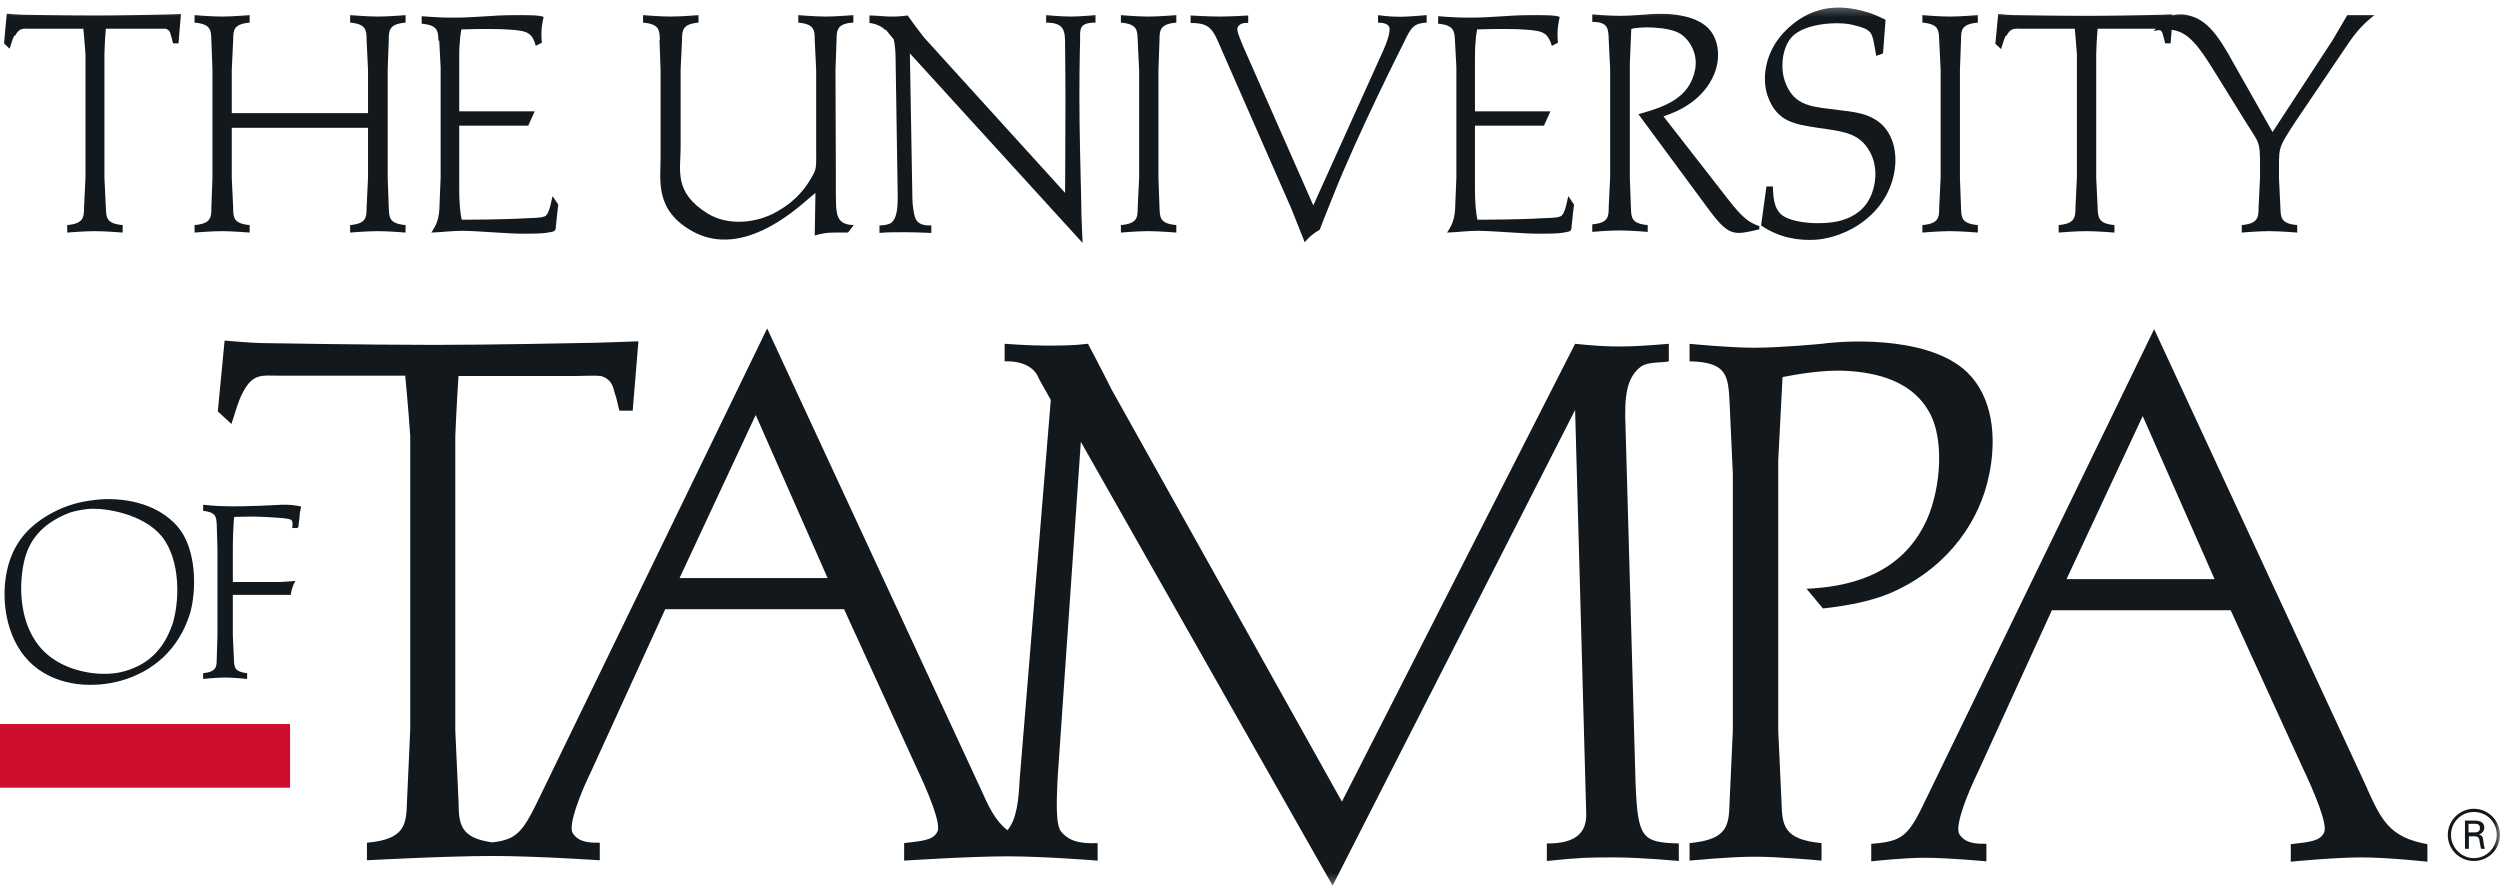 <svg width="219" height="78" viewBox="0 0 219 78" fill="none" xmlns="http://www.w3.org/2000/svg">
<g clip-path="url(#clip0_29399_52616)">
<path d="M25.409 63.423H0V69H25.409V63.423Z" fill="#CE0E2D"/>
<mask id="mask0_29399_52616" style="mask-type:luminance" maskUnits="userSpaceOnUse" x="0" y="0" width="219" height="78">
<path d="M219 0.353H0V77.647H219V0.353Z" fill="white"/>
</mask>
<g mask="url(#mask0_29399_52616)">
<path d="M106.962 4.238L113.134 18.306C113.573 19.402 114.294 21.22 114.294 21.22C114.294 21.22 114.67 20.781 114.92 20.593C115.171 20.373 115.609 20.123 115.609 20.123C115.609 20.123 116.33 18.243 116.8 17.115C118.93 11.726 122.972 3.737 122.972 3.737C123.63 2.327 123.881 2.045 124.977 1.982V1.324C123.097 1.481 122.314 1.543 120.716 1.324V1.982C121.218 1.982 121.531 2.107 121.656 2.295C121.907 2.64 121.437 3.831 121.186 4.395L115.045 17.992L108.936 4.144C108.56 3.235 108.278 2.609 108.435 2.358C108.623 2.013 109.093 1.982 109.343 2.013V1.355C109.343 1.355 107.808 1.449 106.868 1.449C105.866 1.449 104.299 1.355 104.299 1.355V2.013C106.054 2.013 106.242 2.577 106.994 4.301" fill="#12181C"/>
<path d="M103.046 20.373V19.716C101.605 19.59 101.605 19.058 101.573 18.18L101.479 15.58V6.118L101.573 3.517C101.573 2.64 101.605 2.107 103.046 1.982V1.324C103.046 1.324 101.542 1.449 100.571 1.449C99.6 1.449 98.19 1.324 98.19 1.324V1.982C99.631 2.107 99.631 2.64 99.662 3.517L99.788 6.118V15.58L99.662 18.18C99.662 19.058 99.631 19.59 98.19 19.716V20.373C98.19 20.373 99.662 20.248 100.571 20.248C101.542 20.248 103.046 20.373 103.046 20.373Z" fill="#12181C"/>
<path d="M77.574 2.577L78.295 3.455C78.389 3.862 78.451 4.551 78.451 4.959L78.639 17.115C78.639 17.961 78.639 19.152 78.013 19.559C77.794 19.684 77.355 19.747 77.042 19.747V20.405C77.668 20.342 78.389 20.342 79.266 20.342C80.143 20.342 81.585 20.405 81.585 20.405V19.747C81.24 19.747 80.394 19.81 80.143 18.995C80.049 18.682 79.924 17.961 79.924 17.303L79.705 4.677L92.895 19.152C93.647 19.966 94.837 21.282 94.837 21.282C94.837 21.282 94.712 18.901 94.712 17.491C94.649 14.891 94.555 11.319 94.555 8.468C94.555 5.617 94.618 3.486 94.618 3.486C94.618 2.577 94.493 1.982 95.965 1.982V1.324C95.965 1.324 94.618 1.449 93.772 1.449C92.926 1.449 91.642 1.324 91.642 1.324V1.982C93.334 1.982 93.302 2.797 93.302 4.081C93.302 4.081 93.334 6.713 93.334 8.405C93.334 11.695 93.302 16.896 93.302 16.896L80.958 3.298C80.958 3.298 79.955 2.013 79.517 1.355C77.919 1.575 77.198 1.355 76.164 1.355V2.013C76.791 2.076 77.355 2.389 77.543 2.64" fill="#12181C"/>
<path d="M161.415 19.277C160.036 19.716 157.31 19.653 156.182 18.901C155.305 18.306 155.336 16.99 155.305 16.332H154.741L154.271 19.747C155.869 20.844 157.592 21.094 159.065 21C161.101 20.844 163.733 19.684 165.143 17.272C166.114 15.58 166.333 13.512 165.613 11.977C164.704 10.034 162.699 9.846 161.477 9.69L160.224 9.533C158.344 9.314 157.06 9.063 156.37 7.152C155.963 6.055 156.057 4.238 156.966 3.235C158.156 1.982 161.101 1.888 162.26 2.17C164.203 2.64 163.952 2.797 164.36 4.896L164.955 4.677L165.174 1.732C164.266 1.293 163.858 1.136 163.482 1.042C161.133 0.353 158.563 0.416 156.245 2.859C154.585 4.645 154.334 6.901 154.835 8.374C155.65 10.724 157.279 10.88 159.221 11.194L160.099 11.319C161.446 11.538 162.856 11.695 163.702 13.136C164.422 14.264 164.422 15.768 163.984 16.927C163.482 18.274 162.511 18.932 161.415 19.277Z" fill="#12181C"/>
<path d="M173.257 20.373V19.716C171.816 19.59 171.816 19.058 171.785 18.18L171.691 15.58V6.118L171.785 3.517C171.785 2.64 171.816 2.107 173.257 1.982V1.324C173.257 1.324 171.754 1.449 170.782 1.449C169.811 1.449 168.401 1.324 168.401 1.324V1.982C169.842 2.107 169.842 2.64 169.874 3.517L169.999 6.118V15.58L169.874 18.18C169.874 19.058 169.842 19.59 168.401 19.716V20.373C168.401 20.373 169.874 20.248 170.782 20.248C171.754 20.248 173.257 20.373 173.257 20.373Z" fill="#12181C"/>
<path d="M57.773 3.517L57.867 6.118V13.794C57.867 15.831 57.335 18.462 60.75 20.311C63.82 21.94 67.329 20.468 70.619 17.585L71.433 16.896L71.371 20.624C72.561 20.311 72.812 20.373 74.284 20.373L74.786 19.716C73.094 19.684 73.251 18.556 73.219 16.708V14.859L73.188 6.118L73.282 3.517C73.282 2.64 73.345 2.045 74.754 1.982V1.324C74.754 1.324 73.251 1.449 72.311 1.449C71.371 1.449 69.93 1.324 69.93 1.324V1.982C71.339 2.107 71.371 2.64 71.371 3.517L71.496 6.118V12.603C71.496 14.891 71.59 14.703 70.963 15.768C70.274 16.927 69.272 17.867 68.081 18.525C66.326 19.559 63.789 19.81 62.003 18.713C58.995 16.864 59.622 14.891 59.622 13.011V6.118L59.747 3.517C59.747 2.64 59.779 2.107 61.188 1.982V1.324C61.188 1.324 59.716 1.449 58.745 1.449C57.773 1.449 56.332 1.324 56.332 1.324V1.982C57.773 2.107 57.773 2.64 57.805 3.517" fill="#12181C"/>
<path d="M144.339 20.374V19.716C142.898 19.59 142.898 19.058 142.867 18.18L142.773 15.58V5.617L142.898 2.546C143.368 2.327 146.251 2.264 147.285 3.016C148.224 3.705 148.694 4.896 148.506 6.024C148.036 8.656 145.749 9.376 143.525 10.003L149.54 18.149C151.483 20.812 151.859 20.593 154.115 20.092V19.81C153.206 19.496 152.611 19.058 151.358 17.428L145.718 10.191C147.285 9.69 149.227 8.656 150.136 6.557C150.668 5.303 150.637 3.831 149.916 2.797C148.569 0.917 144.997 1.199 144.308 1.262C144.308 1.262 142.804 1.387 141.864 1.387C140.924 1.387 139.483 1.262 139.483 1.262V1.92C140.862 1.92 140.893 2.483 140.924 3.455L141.05 6.055V15.517L140.924 18.118C140.924 18.995 140.893 19.528 139.483 19.653V20.311C139.483 20.311 140.924 20.186 141.864 20.186C142.804 20.186 144.308 20.311 144.308 20.311" fill="#12181C"/>
<path d="M127.452 3.517L127.578 5.867V15.58L127.484 17.867C127.484 19.214 127.17 19.747 126.763 20.374C127.766 20.342 128.486 20.217 129.583 20.217C130.46 20.217 133.562 20.468 134.502 20.468C135.504 20.468 136.382 20.499 137.165 20.342C137.541 20.28 137.666 20.217 137.666 19.904C137.76 18.995 137.854 18.055 137.885 17.93L137.384 17.178C137.102 18.556 136.945 18.713 136.82 18.87C136.601 19.12 135.504 19.089 135.034 19.12C133.092 19.246 129.426 19.246 129.426 19.246C129.27 18.619 129.207 17.46 129.207 16.645V11.006H135.254L135.818 9.752H129.207V4.99C129.207 3.392 129.395 2.577 129.395 2.577C129.395 2.577 131.275 2.515 132.403 2.546C133.186 2.546 134.282 2.64 134.408 2.671C135.41 2.797 135.661 3.141 135.943 4.019L136.476 3.737C136.35 2.546 136.57 1.794 136.632 1.481C136.256 1.293 134.69 1.324 134.157 1.324C131.933 1.324 130.648 1.575 128.361 1.544C127.452 1.544 125.98 1.418 125.98 1.418V2.076C127.39 2.201 127.421 2.734 127.452 3.611" fill="#12181C"/>
<path d="M8.428 43.778C7.331 43.903 6.235 44.123 5.044 44.687C2.162 46.065 0.815 48.07 0.47 50.828C0.188 52.895 0.595 56.279 2.914 58.284C5.17 60.227 8.365 60.258 10.59 59.632C13.472 58.817 15.665 56.843 16.637 53.773C17.232 51.736 17.232 48.164 15.634 46.222C13.723 43.903 10.433 43.559 8.459 43.778M15.07 54.775C14.287 57 12.845 58.347 10.59 58.88C8.647 59.318 5.608 58.817 3.854 57.062C1.661 54.901 1.629 51.36 2.099 49.23C2.6 46.942 4.104 45.689 6.109 44.906C6.611 44.749 7.143 44.655 7.645 44.593C9.149 44.436 12.532 45 14.161 46.974C15.884 49.104 15.728 52.864 15.07 54.807" fill="#12181C"/>
<path d="M143.274 68.592L142.397 37.418C142.272 34.567 142.522 33.031 143.776 32.091C144.496 31.653 145.53 31.809 146.188 31.653V30.117C142.804 30.399 141.269 30.462 137.979 30.117L117.552 70.222L97.344 34.065C96.623 32.593 95.307 30.117 95.307 30.117C93.929 30.274 93.02 30.274 91.516 30.274C90.138 30.274 88.007 30.117 88.007 30.117V31.653C90.263 31.59 90.858 32.749 91.015 33.188L92.049 35.036L89.323 68.279C89.229 70.096 89.073 71.725 88.258 72.728C87.193 71.913 86.629 70.723 85.877 69.031L67.204 28.77L47.309 69.751C45.805 72.885 45.304 73.543 43.111 73.793C40.26 73.386 40.197 72.164 40.166 70.19L39.884 63.987V38.201C39.884 38.201 40.009 35.193 40.166 32.937H50.473C51.194 32.937 51.946 32.875 52.666 32.937C53.481 33.219 53.669 33.689 53.826 34.347C54.045 34.943 54.139 35.6 54.264 35.977H55.424L55.925 29.898C55.925 29.898 51.915 30.055 50.505 30.055C50.505 30.055 42.954 30.212 38.129 30.212C32.27 30.212 23.028 30.055 23.028 30.055C22.276 30.055 20.396 29.898 19.675 29.836L19.08 36.039L20.271 37.136C20.427 36.76 20.835 35.162 21.273 34.379C22.151 32.687 22.965 32.906 24.281 32.906H35.497C35.497 32.906 35.779 35.851 35.936 38.17V63.955L35.654 70.159C35.591 72.227 35.529 73.511 32.145 73.825V75.36C32.145 75.36 39.038 74.984 43.142 74.984C46.964 74.984 52.541 75.36 52.541 75.36V73.825C51.727 73.825 50.724 73.825 50.191 73.01C49.69 72.352 50.943 69.282 51.821 67.496L58.275 53.365H73.94L80.3 67.276C81.177 69.125 82.493 72.164 82.117 72.853C81.741 73.637 80.707 73.668 79.203 73.856V75.391C79.203 75.391 84.874 75.015 88.289 75.015C91.485 75.015 96.153 75.391 96.153 75.391V73.856C94.587 73.919 93.678 73.699 92.957 72.853C92.425 72.258 92.582 69.689 92.644 68.216L94.681 38.702L116.737 77.584L137.979 35.914L138.951 71.193C139.013 72.728 138.293 73.919 135.504 73.887V75.422C138.575 75.109 139.107 75.109 141.426 75.109C143.744 75.109 147.065 75.422 147.065 75.422V73.887C143.838 73.793 143.462 73.449 143.274 68.561M59.528 50.639L66.201 36.352L72.499 50.639H59.528Z" fill="#12181C"/>
<path d="M24.626 44.217C24.626 44.217 21.555 44.405 19.613 44.342C18.924 44.342 17.796 44.217 17.796 44.217V44.749C18.924 44.875 18.955 45.282 18.986 45.971L19.049 48.071V55.653L18.986 57.721C18.986 58.41 18.955 58.848 17.796 58.974V59.475C17.796 59.475 18.986 59.35 19.707 59.35C20.427 59.35 21.649 59.475 21.649 59.475V58.974C20.521 58.848 20.521 58.441 20.49 57.721L20.396 55.653V52.112H25.472C25.534 51.642 25.628 51.329 25.879 50.89C25.879 50.89 24.751 50.984 24.5 50.984H20.396V48.071C20.396 48.071 20.396 46.786 20.459 46.034C20.459 45.752 20.49 45.501 20.521 45.282C20.521 45.282 22.151 45.219 23.185 45.282C24.062 45.345 25.346 45.376 25.534 45.564C25.628 45.689 25.66 45.909 25.597 46.253C26.098 46.253 26.161 46.316 26.161 45.909L26.224 45.47C26.255 44.937 26.286 44.781 26.38 44.373C25.973 44.279 25.378 44.185 24.594 44.217" fill="#12181C"/>
<path d="M38.474 3.517L38.599 5.867V15.58L38.505 17.867C38.505 19.214 38.192 19.747 37.785 20.374C38.787 20.342 39.508 20.217 40.604 20.217C41.481 20.217 44.583 20.468 45.523 20.468C46.526 20.468 47.403 20.499 48.186 20.342C48.562 20.28 48.688 20.217 48.688 19.904C48.782 18.995 48.876 18.055 48.907 17.93L48.406 17.178C48.123 18.556 47.967 18.713 47.842 18.87C47.622 19.12 46.526 19.089 46.056 19.12C44.113 19.246 40.448 19.246 40.448 19.246C40.291 18.619 40.228 17.46 40.228 16.645V11.006H46.275L46.839 9.752H40.228V4.99C40.228 3.392 40.416 2.577 40.416 2.577C40.416 2.577 42.296 2.515 43.424 2.546C44.207 2.546 45.304 2.64 45.429 2.671C46.432 2.797 46.682 3.141 46.933 4.019L47.466 3.737C47.34 2.546 47.56 1.794 47.622 1.481C47.246 1.293 45.68 1.324 45.116 1.324C42.923 1.324 41.607 1.575 39.32 1.544C38.411 1.544 36.939 1.418 36.939 1.418V2.076C38.38 2.201 38.38 2.734 38.411 3.611" fill="#12181C"/>
<path d="M207.376 69.094L188.703 28.833L168.809 69.814C167.179 73.261 166.741 73.699 163.921 73.919V75.454C163.921 75.454 166.709 75.141 168.589 75.141C170.72 75.141 174.009 75.454 174.009 75.454V73.919C173.195 73.919 172.192 73.919 171.66 73.104C171.158 72.446 172.412 69.376 173.289 67.59L179.743 53.459H195.408L201.768 67.371C202.646 69.219 203.961 72.258 203.585 72.947C203.209 73.731 202.176 73.762 200.672 73.95V75.485C200.672 75.485 204.463 75.109 206.875 75.109C209.131 75.109 212.64 75.485 212.64 75.485V73.95C209.35 73.355 208.63 71.882 207.376 69.125M181.027 50.734L187.701 36.447L193.998 50.734H181.027Z" fill="#12181C"/>
<path d="M158.282 51.611L159.691 53.303C161.603 53.083 164.078 52.707 166.145 51.705C170.751 49.512 173.477 45.564 174.26 41.522C174.761 39.11 174.855 35.444 172.662 32.969C169.655 29.522 162.323 29.742 159.566 30.118C159.566 30.118 155.994 30.462 153.707 30.462C151.42 30.462 148.005 30.118 148.005 30.118V31.653C151.358 31.715 151.389 32.969 151.514 35.319L151.796 41.522V64.018L151.514 70.19C151.452 72.258 151.42 73.543 148.005 73.856V75.391C148.005 75.391 151.514 75.047 153.707 75.047C155.9 75.047 159.566 75.391 159.566 75.391V73.856C156.182 73.543 156.12 72.258 156.057 70.19L155.775 64.018V40.3L156.151 33.031C159.002 32.468 160.537 32.468 161.195 32.468C163.702 32.53 167.273 33.063 168.965 36.039C170.5 38.671 169.905 43.527 168.527 46.065C166.208 50.546 161.634 51.423 158.219 51.58" fill="#12181C"/>
<path d="M21.869 20.373V19.716C20.459 19.59 20.427 19.058 20.427 18.18L20.302 15.58V11.194H32.239V15.58L32.114 18.18C32.114 19.058 32.082 19.59 30.672 19.716V20.373C30.672 20.373 32.176 20.248 33.116 20.248C34.056 20.248 35.529 20.373 35.529 20.373V19.716C34.088 19.59 34.088 19.058 34.056 18.18L33.962 15.58V6.118L34.056 3.517C34.056 2.64 34.088 2.107 35.529 1.982V1.324C35.529 1.324 34.056 1.449 33.116 1.449C32.176 1.449 30.672 1.324 30.672 1.324V1.982C32.082 2.107 32.114 2.64 32.114 3.517L32.239 6.118V9.909H20.302V6.118L20.427 3.517C20.427 2.64 20.459 2.107 21.869 1.982V1.324C21.869 1.324 20.365 1.449 19.425 1.449C18.485 1.449 17.044 1.324 17.044 1.324V1.982C18.485 2.107 18.485 2.64 18.516 3.517L18.61 6.118V15.58L18.516 18.18C18.516 19.058 18.485 19.59 17.044 19.716V20.373C17.044 20.373 18.516 20.248 19.425 20.248C20.334 20.248 21.869 20.373 21.869 20.373Z" fill="#12181C"/>
<path d="M175.764 3.141C176.14 2.421 176.485 2.515 177.017 2.515H181.748C181.748 2.515 181.873 3.768 181.936 4.739V15.58L181.811 18.18C181.811 19.058 181.748 19.59 180.338 19.716V20.373C180.338 20.373 181.811 20.248 182.751 20.248C183.722 20.248 185.226 20.373 185.226 20.373V19.716C183.816 19.59 183.785 19.058 183.753 18.18L183.628 15.58V4.739C183.628 4.739 183.659 3.486 183.753 2.515H188.077C188.327 2.515 188.609 2.515 188.86 2.515C188.797 2.577 188.703 2.671 188.641 2.734C188.86 2.671 189.048 2.64 189.236 2.64C189.393 2.765 189.455 2.922 189.487 3.11C189.581 3.361 189.612 3.643 189.675 3.799H190.145L190.239 2.609C191.68 2.797 192.588 3.987 194.03 6.337L196.849 10.88C198.071 12.823 197.977 12.321 197.977 15.58L197.852 18.18C197.852 19.058 197.789 19.59 196.379 19.716V20.373C196.379 20.373 197.852 20.248 198.76 20.248C199.732 20.248 201.236 20.373 201.236 20.373V19.716C199.794 19.59 199.794 19.058 199.763 18.18L199.638 15.58C199.669 12.854 199.418 13.199 201.079 10.661L205.653 3.893C206.468 2.671 207.157 1.982 208.003 1.324H206.718H205.622C205.622 1.324 204.807 2.703 204.337 3.517L199.074 11.569L195.721 5.648C194.186 2.828 193.152 1.481 191.21 1.261C190.865 1.261 190.583 1.261 190.301 1.355V1.261C190.301 1.261 188.641 1.324 188.014 1.324C188.014 1.324 184.85 1.387 182.813 1.387C180.338 1.387 176.453 1.324 176.453 1.324C176.14 1.324 175.357 1.261 175.043 1.23L174.793 3.831L175.294 4.301C175.357 4.144 175.513 3.486 175.701 3.141" fill="#12181C"/>
<path d="M1.316 3.141C1.692 2.421 2.036 2.515 2.569 2.515H7.3C7.3 2.515 7.425 3.768 7.488 4.739V15.58L7.363 18.18C7.363 19.058 7.3 19.59 5.89 19.716V20.374C5.89 20.374 7.363 20.248 8.271 20.248C9.242 20.248 10.746 20.374 10.746 20.374V19.716C9.305 19.59 9.305 19.058 9.274 18.18L9.148 15.58V4.739C9.148 4.739 9.18 3.486 9.274 2.515H13.597C13.911 2.515 14.224 2.515 14.506 2.515C14.851 2.64 14.913 2.828 14.976 3.11C15.07 3.361 15.101 3.643 15.164 3.799H15.634L15.853 1.23C15.853 1.23 14.161 1.293 13.566 1.293C13.566 1.293 10.402 1.356 8.365 1.356C5.89 1.356 2.005 1.293 2.005 1.293C1.692 1.293 0.909 1.23 0.595 1.199L0.345 3.799L0.846 4.269C0.909 4.113 1.065 3.455 1.253 3.11" fill="#12181C"/>
<path d="M219 73.135C219 74.42 217.966 75.422 216.713 75.422C215.46 75.422 214.426 74.42 214.426 73.135C214.426 71.851 215.491 70.848 216.713 70.848C217.935 70.848 219 71.851 219 73.135ZM214.708 73.135C214.708 74.263 215.616 75.172 216.713 75.172C217.809 75.172 218.718 74.263 218.718 73.135C218.718 72.007 217.841 71.13 216.713 71.13C215.585 71.13 214.708 72.039 214.708 73.135ZM215.898 71.882H216.776C216.963 71.882 217.621 71.882 217.621 72.509C217.621 72.571 217.621 72.947 217.151 73.104C217.402 73.167 217.496 73.292 217.527 73.574C217.559 73.887 217.59 74.107 217.684 74.357H217.339C217.339 74.357 217.277 74.107 217.214 73.731C217.183 73.355 217.089 73.261 216.682 73.261H216.274V74.357H215.93V71.913L215.898 71.882ZM216.243 72.916H216.776C216.932 72.916 217.245 72.916 217.245 72.54C217.245 72.164 216.932 72.164 216.776 72.164H216.243V72.916Z" fill="#12181C"/>
</g>
</g>
<defs>
<clipPath id="clip0_29399_52616">
<rect width="219" height="77.294" fill="white" transform="translate(0 0.353)"/>
</clipPath>
</defs>
</svg>
